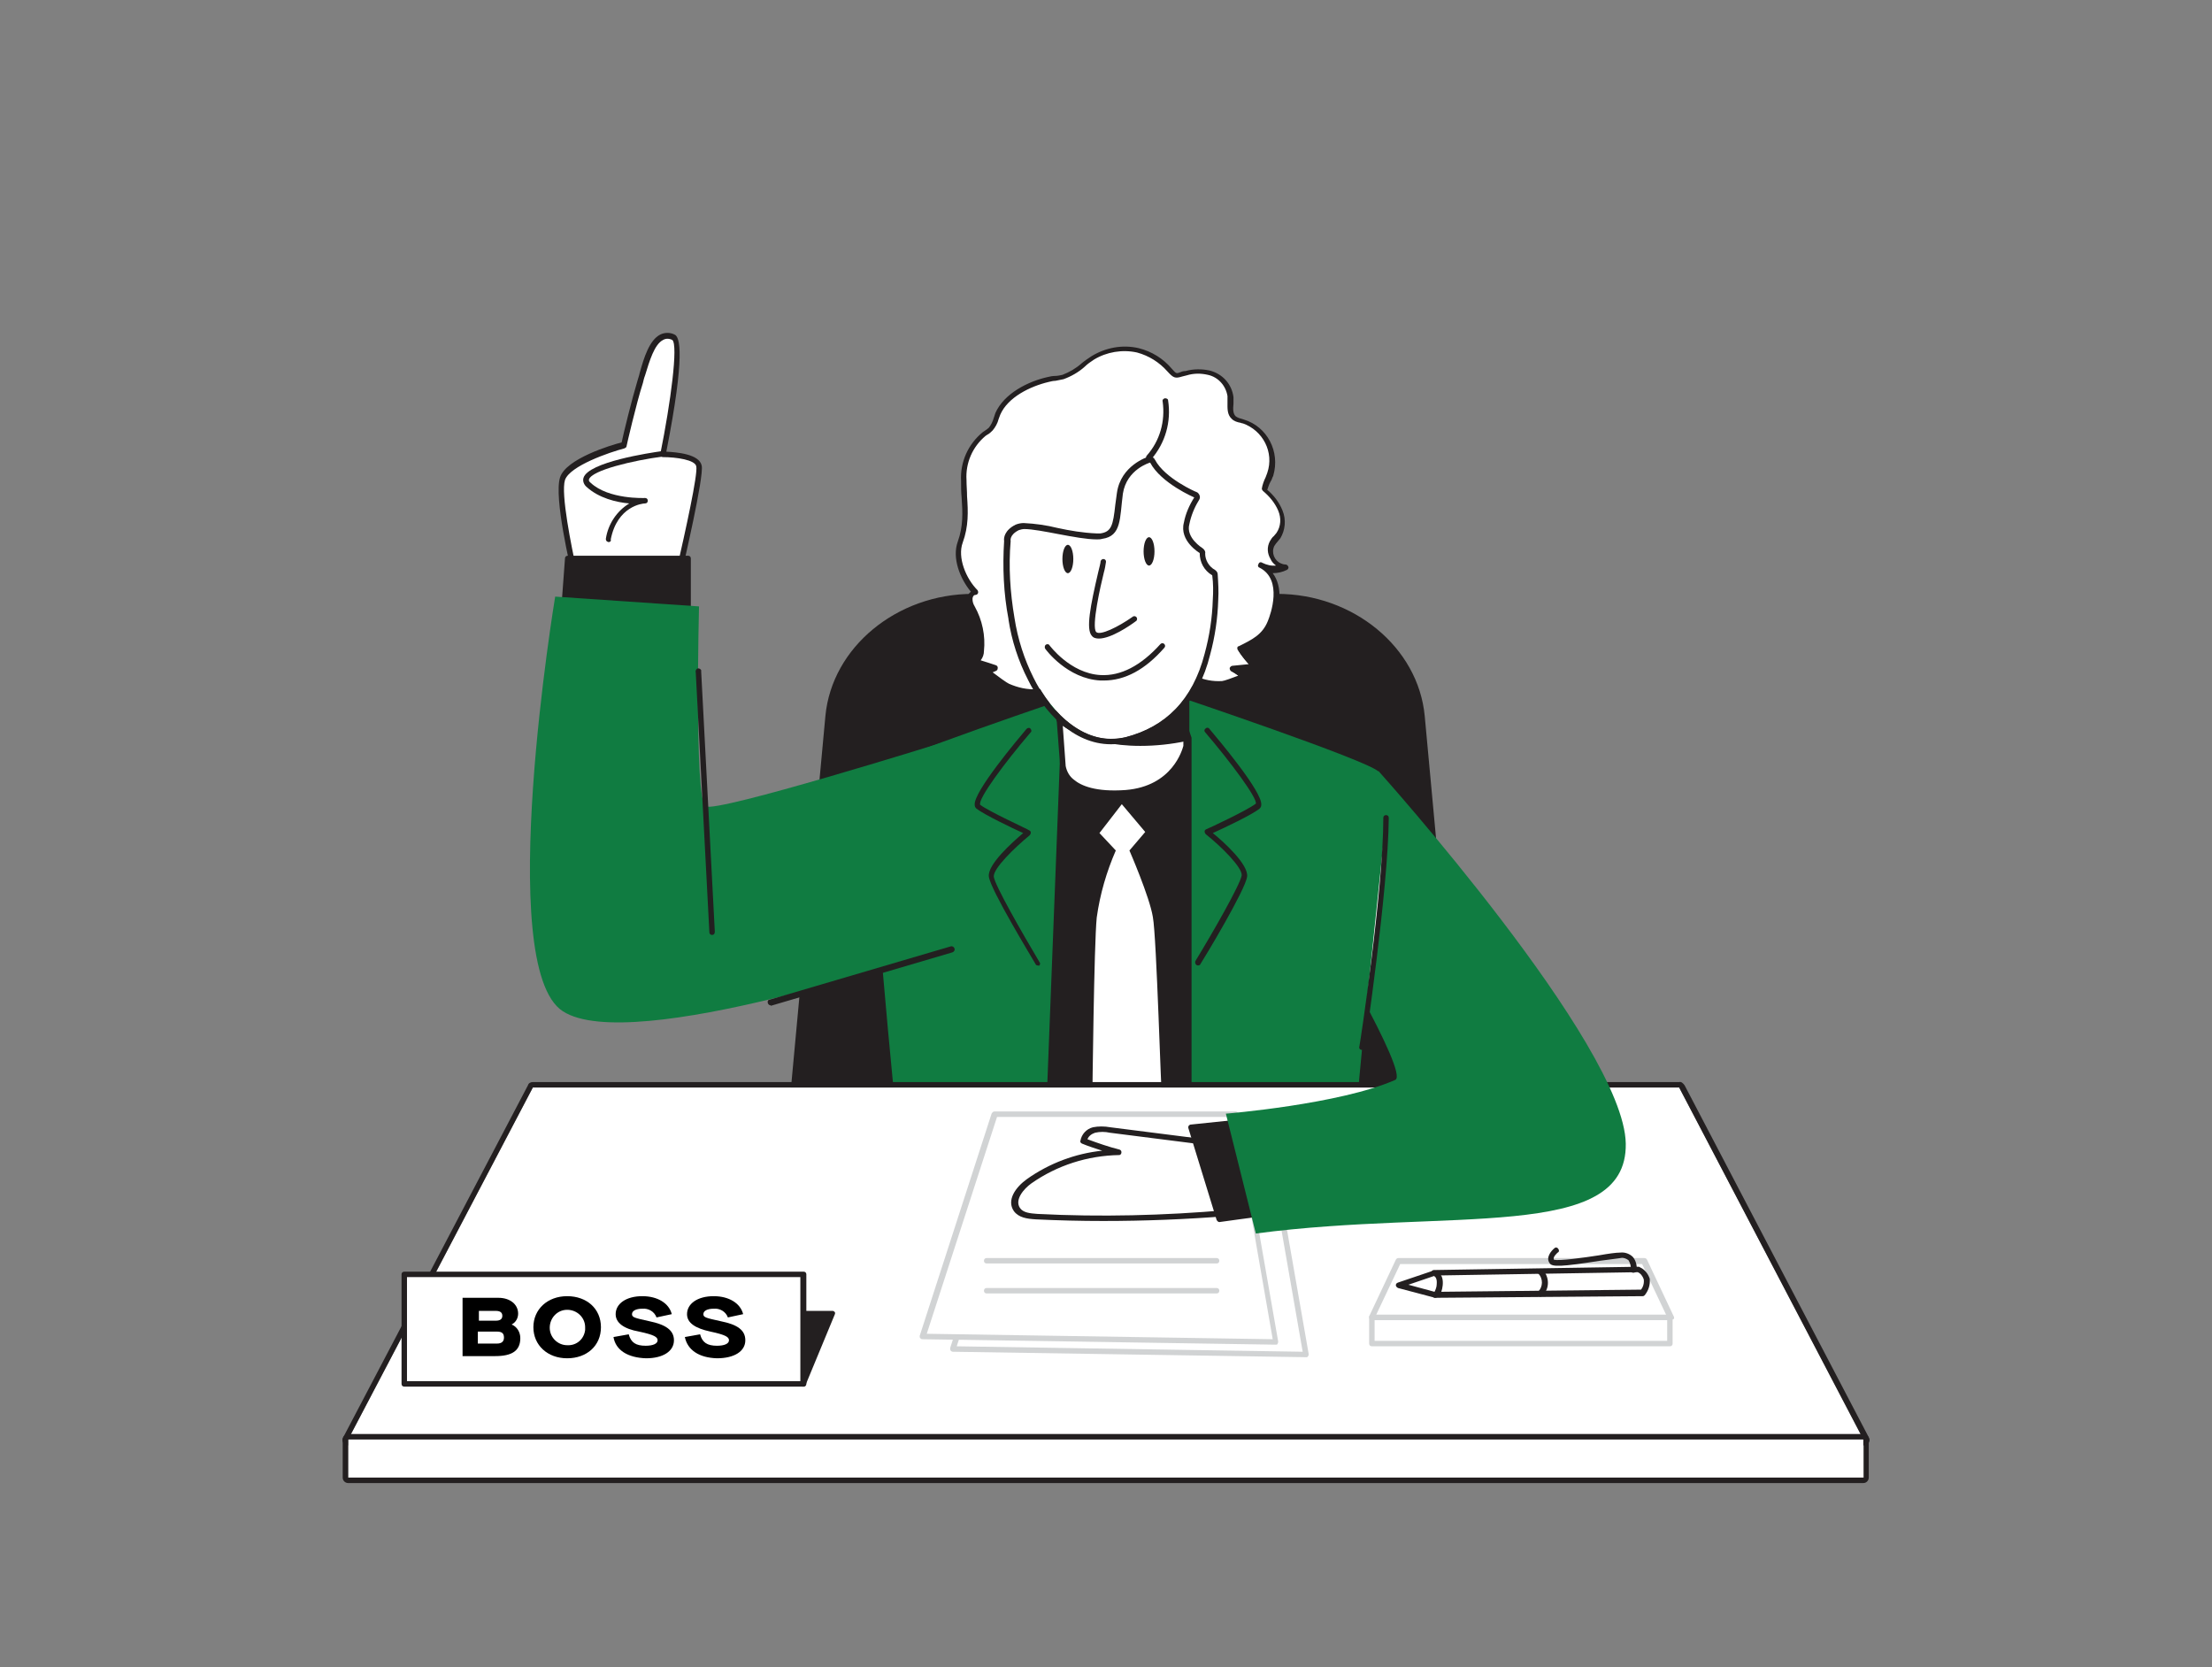 <?xml version="1.0" encoding="UTF-8"?> <!-- Generator: Adobe Illustrator 25.2.3, SVG Export Plug-In . SVG Version: 6.00 Build 0) --> <svg xmlns="http://www.w3.org/2000/svg" xmlns:xlink="http://www.w3.org/1999/xlink" id="Слой_1" x="0px" y="0px" viewBox="0 0 406 306" style="enable-background:new 0 0 406 306;" xml:space="preserve"><rect x="0" y="0" width="406" height="306" fill="#808080" stroke="none"/> <style type="text/css"> .st0{fill:#231F20;} .st1{fill:#FFFFFF;} .st2{fill:#107C41;} .st3{fill:#D1D3D4;} .st4{fill:none;} </style> <path class="st0" d="M178.6,109.5h55.8c13.9,0,25.4,9.5,26.6,22l7,75.6H145l7-75.6C153.2,119,164.7,109.5,178.6,109.5z"></path> <path class="st0" d="M268,207.6H145c-0.1,0-0.3-0.1-0.4-0.2c-0.1-0.1-0.1-0.2-0.1-0.4l7-75.6c1.2-12.6,13.1-22.4,27.1-22.4h55.8 c14,0,25.9,9.8,27.1,22.4l7,75.6c0,0.1,0,0.3-0.1,0.4C268.3,207.6,268.1,207.6,268,207.6z M145.5,206.6h121.9l-7-75.1 c-1.1-12.1-12.6-21.5-26.1-21.5h-55.8c-13.5,0-25,9.4-26.1,21.5L145.5,206.6z"></path> <path class="st1" d="M124.6,105c0,0,4.1-17.4,3.7-19.5c-0.3-2.2-6.6-2.2-6.6-2.2s4.2-20.6,1.9-21.5c-3.8-1.5-5,4.5-6.2,8.2 c-1.2,3.7-3,11.6-3,11.6s-10,2.6-11.2,6.2s2.2,17.2,2.2,17.2H124.6z"></path> <path class="st0" d="M124.6,105.5h-19.2c-0.2,0-0.5-0.2-0.5-0.4c-0.1-0.6-3.3-13.8-2.1-17.5c1.1-3.4,9.3-5.9,11.3-6.4 c0.3-1.5,1.9-8,2.9-11.3c0.1-0.4,0.3-0.9,0.4-1.4c0.8-2.9,1.8-6.1,3.8-7.1c0.8-0.4,1.8-0.4,2.6,0c1,0.4,2,3.7-1.5,21.5 c1.8,0.1,6.1,0.4,6.5,2.6c0.4,2.1-3.3,18-3.7,19.7C125,105.4,124.8,105.5,124.6,105.5z M105.8,104.5h18.4c1.6-7,3.9-17.4,3.6-18.9 c-0.2-1.2-3.7-1.7-6.1-1.7c-0.3,0-0.5-0.2-0.5-0.5c0,0,0-0.1,0-0.1c1.9-9.4,3.3-20,2.2-20.9c-0.6-0.3-1.2-0.3-1.7,0 c-1.6,0.8-2.5,3.9-3.3,6.5c-0.2,0.5-0.3,1-0.4,1.4c-1.2,3.7-3,11.5-3,11.6c0,0.2-0.2,0.3-0.4,0.4c-2.7,0.7-10,3.2-10.9,5.8 C102.9,90.6,104.9,100.4,105.8,104.5L105.8,104.5z"></path> <polygon class="st0" points="126.4,113.6 126.4,102.5 104.2,102.5 103.3,116 "></polygon> <path class="st0" d="M103.3,116.5c-0.1,0-0.3-0.1-0.4-0.1c-0.1-0.1-0.2-0.2-0.2-0.4l1-13.5c0-0.3,0.2-0.5,0.5-0.5h22.1 c0.3,0,0.5,0.2,0.5,0.5v11.2c0,0.3-0.2,0.5-0.4,0.5L103.3,116.5L103.3,116.5z M104.7,102.9l-0.9,12.5l22.1-2.3V103L104.7,102.9z"></path> <polygon class="st0" points="227,205.3 192.8,205.3 192.8,129.3 223.5,132.3 "></polygon> <path class="st0" d="M227,205.8h-34.2c-0.3,0-0.5-0.2-0.5-0.5v-76c0-0.3,0.3-0.5,0.5-0.5c0,0,0,0,0,0l30.7,3c0.3,0,0.4,0.2,0.5,0.5 l3.5,72.9c0,0.1,0,0.3-0.1,0.4C227.3,205.7,227.2,205.8,227,205.8z M193.3,204.8h33.2l-3.5-72l-29.7-3L193.3,204.8z"></path> <path class="st2" d="M194.7,135.4l-2.9,74.5H165c0,0-6.8-66.4-4.7-68.4c2.1-2.1,36.9-13.8,36.9-13.8L194.7,135.4z"></path> <path class="st2" d="M218.7,135.4V210h29.6c0,0,6.8-66.4,4.7-68.4c-2.1-2.1-36.9-13.8-36.9-13.8L218.7,135.4z"></path> <path class="st1" d="M201.8,152.9c0.2,0.2,3,3.2,3,3.2c-1.7,3.9-2.9,8-3.5,12.3c-0.5,4.8-0.8,32.8-0.8,32.8l6.2,3.8 c0,0,6.8-3.2,6.6-3.3c-0.2-0.1-1-29.7-1.7-33.4c-0.6-3.7-4.3-12.2-4.3-12.2l2.9-3.4l-4.3-5.1L201.8,152.9z"></path> <polygon class="st1" points="97.8,199.6 308.2,199.6 342.1,264.2 63.9,264.2 "></polygon> <path class="st0" d="M308.2,199.6l33.8,64.6H63.9l33.9-64.6H308.2 M308.2,198.6H97.8c-0.4,0-0.8,0.2-0.9,0.6L63,263.8 c-0.2,0.3-0.2,0.7,0,1c0.2,0.3,0.5,0.5,0.9,0.5h278.2c0.4,0,0.7-0.2,0.9-0.5c0.2-0.3,0.2-0.7,0-1l-33.8-64.6 C308.9,198.8,308.6,198.5,308.2,198.6L308.2,198.6z"></path> <polygon class="st1" points="239.7,248.6 174.9,247.6 188.1,206.9 232.4,206.9 "></polygon> <path class="st3" d="M239.7,249.1L239.7,249.1l-64.8-1c-0.2,0-0.3-0.1-0.4-0.2c-0.1-0.1-0.1-0.3-0.1-0.5l13.2-40.8 c0.1-0.2,0.3-0.3,0.5-0.3h44.3c0.2,0,0.5,0.2,0.5,0.4l7.3,41.8c0,0.1,0,0.3-0.1,0.4C240,249.1,239.9,249.1,239.7,249.1z M175.6,247.1l63.5,1l-7.1-40.7h-43.5L175.6,247.1z"></path> <polygon class="st1" points="234.1,246.3 169.4,245.3 182.5,204.5 226.8,204.5 "></polygon> <path class="st3" d="M234.1,246.8L234.1,246.8l-64.8-1c-0.2,0-0.3-0.1-0.4-0.2c-0.1-0.1-0.1-0.3-0.1-0.4l13.2-40.8 c0.1-0.2,0.3-0.4,0.5-0.4h44.3c0.2,0,0.5,0.2,0.5,0.4l7.3,41.8c0,0.1,0,0.3-0.1,0.4C234.5,246.8,234.3,246.8,234.1,246.8z M170.1,244.8l63.5,1l-7.1-40.8h-43.5L170.1,244.8z"></path> <path class="st1" d="M217.7,119.1v17.8c0,0-1.6,7.7-11,8.5c-11.2,0.9-11.6-4.8-11.6-4.8l-0.4-5.2L194,126 C197.9,128.6,217.7,119.1,217.7,119.1z"></path> <path class="st0" d="M204.3,146.1c-3.6,0-6.2-0.8-7.9-2.2c-1-0.8-1.6-1.9-1.8-3.1l-1.1-14.6c0-0.2,0.1-0.4,0.3-0.5 c0.2-0.1,0.4-0.1,0.6,0c3,2,17.7-4.3,23.2-7c0.2-0.1,0.4-0.1,0.5,0c0.2,0.1,0.2,0.3,0.2,0.4v17.8c0,0,0,0.1,0,0.1 c0,0-1.8,8.1-11.5,8.9C205.8,146.1,205,146.1,204.3,146.1z M194.6,126.8l1,13.8c0.2,1,0.7,1.9,1.5,2.5c1.3,1.1,4,2.3,9.5,1.9 c8.6-0.7,10.4-7.4,10.6-8.1V120C213.4,121.7,199.4,128.1,194.6,126.8L194.6,126.8z"></path> <path class="st0" d="M217.7,119.1v16.4c-15.9,3.2-23.2-3.4-23.2-3.4l-0.5-6.1C197.9,128.6,217.7,119.1,217.7,119.1z"></path> <path class="st0" d="M209.3,136.9c-10.2,0-15-4.2-15.2-4.4c-0.1-0.1-0.2-0.2-0.2-0.3l-0.5-6.1c0-0.2,0.1-0.4,0.3-0.5 c0.2-0.1,0.4-0.1,0.6,0c3,2,17.7-4.3,23.2-7c0.2-0.1,0.4-0.1,0.5,0c0.2,0.1,0.2,0.3,0.2,0.4v16.5c0,0.3-0.2,0.5-0.4,0.5 C215,136.6,212.1,136.9,209.3,136.9z M194.9,131.9c1.1,0.9,8.3,5.9,22.2,3.2V120c-3.8,1.8-17.7,8.1-22.6,6.9L194.9,131.9z"></path> <path class="st1" d="M221.8,68.3c2.1,0.5,3.7,2.3,4,4.4c0.1,1.3-0.4,2.9,0.5,3.8c0.5,0.4,1.1,0.6,1.7,0.7c4,1.3,6.3,5.6,5,9.6 c0,0.1,0,0.1-0.1,0.2c-0.5,0.9-0.8,1.8-1,2.8c1.3,1,2.2,2.3,2.9,3.8c0.6,1.5,0.5,3.2-0.4,4.6c-0.4,0.5-0.8,0.9-1.1,1.5 c-0.7,1.5-0.1,3.3,1.4,4c0.3,0.1,0.7,0.2,1,0.3c-1.4,0.7-3.1,0.7-4.5,0c3.9,2,3,7.3,1.7,10.5c-1,2.7-3.2,3.7-5.6,4.9 c0.7,1.2,1.6,2.2,2.6,3.2c-1.3,0.3-2.6,0.4-4,0.5c0.7,0.4,1.4,0.9,2,1.4c-1.3,0.5-2.6,1-3.9,1.4c-1.7,0.1-3.4-0.2-5-0.9 c-3.7-1.5-3.8-2.9-5.7-6.3c-1.5-2.7-5.1-3.5-8.1-3.1c-2.3,0.2-4.7,1.1-5.8,3.1c-0.8,1.4-0.8,3-1.7,4.4c-1.8,2.4-4.6,3.9-7.6,4.2 c-1.8,0.1-3.6-0.3-5.3-1.1c-1.3-0.8-2.5-1.7-3.6-2.7l1.3-0.7c-1.4-0.5-2.9-1-4.4-1.3c0.5,0.2,1,0,1.3-0.4c0.3-0.4,0.4-0.9,0.5-1.4 c0.2-2.7-0.3-5.5-1.7-7.9c-0.3-0.5-0.4-1.1-0.4-1.6c0-0.6,0.4-1.1,1-1.2c-2.1-2.1-3.9-6.2-2.8-9.2c1.5-4,0.7-7.2,0.6-11.3 c0-3.2,1.1-6.6,3.7-8.6c0.4-0.3,0.8-0.6,1.2-0.9c0.6-0.9,1.1-1.8,1.3-2.9c1.5-3.4,5.8-5.5,9.2-6.3c0.9-0.2,1.8-0.2,2.7-0.5 c2.1-0.6,3.7-2.3,5.5-3.5c2.5-1.6,5.5-2.1,8.3-1.4c2.3,0.6,4.3,1.9,5.9,3.7c1.3,1.4,1.2,1,3,0.5C219.1,68,220.5,67.9,221.8,68.3z"></path> <path class="st0" d="M189.7,127.6c-1.7,0-3.5-0.4-5-1.2c0,0-3.9-2.5-3.9-3.2c0-0.2,0.1-0.4,0.3-0.5l0.3-0.1 c-0.9-0.3-1.9-0.6-2.8-0.8c-0.2,0-0.3-0.1-0.5-0.1c-0.2-0.1-0.4-0.4-0.3-0.6c0.1-0.3,0.3-0.4,0.6-0.3l0.3,0.1c0.2,0,0.4-0.1,0.5-0.3 c0.2-0.3,0.4-0.7,0.4-1.2c0.2-2.6-0.3-5.3-1.6-7.6c-0.3-0.6-0.5-1.2-0.5-1.9c0-0.5,0.3-1,0.7-1.3c-2-2.4-3.5-6.2-2.4-9.2 c1-2.8,0.9-5.3,0.7-8.1c-0.1-1-0.1-2-0.1-3c-0.2-3.5,1.3-6.8,4-9l0.3-0.2c0.3-0.2,0.6-0.4,0.8-0.6c0.4-0.5,0.7-1.1,0.9-1.8 c0.1-0.3,0.2-0.6,0.3-0.9c1.6-3.6,6-5.8,9.6-6.6c0.4-0.1,0.9-0.2,1.3-0.2c0.5,0,0.9-0.1,1.4-0.2c1.3-0.5,2.5-1.2,3.5-2.1 c0.6-0.5,1.2-0.9,1.8-1.3c2.6-1.6,5.7-2.2,8.7-1.5c2.4,0.6,4.5,1.9,6.1,3.8c0.8,0.9,0.8,0.9,1.6,0.6c0.2-0.1,0.5-0.2,0.9-0.2 c1.4-0.4,3-0.4,4.4-0.1l0,0c2.4,0.6,4.1,2.5,4.4,4.9c0,0.4,0,0.8,0,1.2c-0.1,1-0.1,1.8,0.4,2.3c0.4,0.3,0.8,0.4,1.2,0.5l0.3,0.1 c4.3,1.3,6.7,5.9,5.4,10.3c0,0.1,0,0.1-0.1,0.2c-0.1,0.3-0.2,0.6-0.4,0.9c-0.3,0.5-0.4,1-0.6,1.5c1.2,1,2.2,2.3,2.8,3.8 c0.7,1.7,0.5,3.6-0.4,5.1c-0.2,0.2-0.3,0.4-0.5,0.6c-0.2,0.2-0.4,0.5-0.6,0.8c-0.6,1.2,0,2.7,1.2,3.2c0.2,0.1,0.5,0.2,0.8,0.2 c0.3,0,0.5,0.2,0.6,0.5c0,0.2-0.1,0.4-0.3,0.5c-0.8,0.4-1.7,0.6-2.6,0.6c1.9,2.5,1.4,6.4,0.1,9.6c-1,2.7-3.1,3.8-5.3,4.9 c0.6,0.9,1.4,1.8,2.2,2.6c0.1,0.1,0.2,0.3,0.1,0.5c-0.1,0.2-0.2,0.3-0.4,0.4c-0.8,0.2-1.6,0.3-2.5,0.4c0.3,0.2,0.5,0.4,0.8,0.6 c0.2,0.1,0.2,0.4,0.2,0.6c-0.2,0.6-4.4,1.7-4.4,1.7c-1.8,0.1-3.6-0.2-5.3-1c-3.2-1.3-3.9-2.6-5.1-4.9c-0.2-0.5-0.5-1-0.9-1.6 c-1.5-2.6-5.1-3.2-7.6-2.9c-1.5,0.2-4.3,0.8-5.4,2.9c-0.3,0.6-0.6,1.3-0.7,2c-0.2,0.9-0.5,1.7-1,2.4c-1.9,2.6-4.9,4.2-8,4.5 L189.7,127.6z M182.2,123.4c0.9,0.7,2.7,2,3,2.1c1.6,0.7,3.3,1.1,5.1,1c2.4-0.1,5.8-1.8,7.2-4c0.4-0.7,0.7-1.4,0.8-2.2 c0.2-0.8,0.5-1.5,0.8-2.2c1.4-2.5,4.5-3.2,6.2-3.4c3-0.3,6.9,0.4,8.7,3.4c0.3,0.6,0.6,1.1,0.9,1.6c1.2,2.2,1.7,3.2,4.6,4.4 c1.5,0.7,3.1,1,4.8,0.9c0.3,0,2-0.6,3-1c-0.4-0.3-0.9-0.6-1.3-0.8c-0.2-0.1-0.3-0.3-0.3-0.6c0.1-0.2,0.3-0.4,0.5-0.4 c1-0.1,2-0.2,3-0.3c-0.7-0.8-1.4-1.7-2-2.6c-0.1-0.1-0.1-0.3-0.1-0.4c0-0.1,0.1-0.3,0.3-0.3c2.4-1.2,4.3-2.1,5.3-4.6 c0.5-1.2,2.8-7.6-1.5-9.8l0,0c-0.3-0.1-0.4-0.4-0.2-0.7c0,0,0,0,0,0c0.1-0.3,0.4-0.4,0.7-0.2c0,0,0,0,0,0c0.8,0.4,1.7,0.6,2.5,0.5 c-0.4-0.3-0.8-0.7-1-1.2c-0.6-1-0.7-2.2-0.1-3.3c0.2-0.3,0.4-0.7,0.7-0.9c0.2-0.2,0.3-0.4,0.5-0.6c0.8-1.2,0.9-2.7,0.3-4.1 c-0.6-1.4-1.6-2.6-2.8-3.6c-0.1-0.1-0.2-0.3-0.2-0.4c0.1-0.7,0.4-1.5,0.7-2.1c0.1-0.3,0.2-0.5,0.3-0.8c1.3-3.8-0.8-7.8-4.5-9.1 c0,0-0.1,0-0.1,0l-0.3-0.1c-0.6-0.1-1.2-0.3-1.6-0.7c-0.9-0.8-0.8-2-0.8-3.1c0-0.4,0-0.7,0-1.1c-0.3-1.9-1.7-3.5-3.6-3.9l0,0 c-1.3-0.3-2.6-0.3-3.9,0.1l-0.8,0.2c-1.3,0.4-1.6,0.3-2.7-0.9c-1.5-1.7-3.4-2.9-5.6-3.5c-2.7-0.6-5.6-0.1-7.9,1.3 c-0.6,0.4-1.2,0.8-1.7,1.3c-1.1,1-2.5,1.8-3.9,2.3c-0.5,0.1-1,0.2-1.5,0.3c-0.4,0-0.8,0.1-1.2,0.2c-3.4,0.8-7.5,2.8-8.9,6 c-0.1,0.3-0.2,0.5-0.3,0.8c-0.2,0.8-0.6,1.5-1.1,2.1c-0.3,0.3-0.6,0.6-1,0.8l-0.3,0.2c-2.4,2-3.7,5-3.5,8.1c0,1,0.1,2,0.1,3 c0.2,2.8,0.3,5.5-0.8,8.5c-1,2.7,0.6,6.6,2.7,8.7c0.1,0.1,0.2,0.4,0.1,0.6c-0.1,0.2-0.3,0.3-0.5,0.3c-0.3,0-0.5,0.4-0.5,0.7 c0,0.5,0.1,0.9,0.4,1.4c1.4,2.5,2,5.4,1.7,8.2c0,0.6-0.2,1.2-0.6,1.7c1,0.3,1.9,0.6,2.8,0.9c0.3,0.1,0.4,0.4,0.3,0.7 c0,0.1-0.1,0.2-0.2,0.3L182.2,123.4z"></path> <path class="st1" d="M222.7,110.1c-0.1,3.3-0.6,6.6-1.5,9.9c-2.2,8.5-7.2,13.4-14.5,15.3c-7.3,1.9-13.7-4.3-16.9-10.9 c-1.7-3.4-2.9-7.2-3.5-11l0,0c-0.8-4.7-1.1-9.4-0.7-14.1c0,0-0.3-1.1,1.5-2c1.8-1,11.8,2.3,15.3,1.7c3.6-0.5,3.2-3.8,3.8-8.3 c0.6-4.5,5-5.8,5-5.8c2,3.8,8.1,6.4,8.1,6.4c-0.9,1.4-1.6,3-1.9,4.6c-0.9,3.4,2.9,5.6,2.9,5.6c0,1.7,0.8,3.2,2.3,4.1 C222.7,107,222.8,108.5,222.7,110.1z"></path> <path class="st0" d="M211.1,84.9c2,3.8,8.1,6.4,8.1,6.4c-0.9,1.4-1.6,3-1.9,4.6c-0.9,3.4,2.9,5.6,2.9,5.6c0,1.7,0.8,3.2,2.3,4.1 c0.2,1.5,0.2,3,0.1,4.5c-0.1,3.3-0.6,6.6-1.5,9.9c-2.2,8.5-7.2,13.4-14.5,15.3c-0.9,0.2-1.8,0.3-2.7,0.3c-6.2,0-11.4-5.5-14.2-11.2 c-1.7-3.4-2.9-7.1-3.5-11l0,0c-0.8-4.7-1.1-9.4-0.7-14.1c0,0-0.3-1.1,1.5-2c0.3-0.1,0.7-0.2,1-0.2c2.9,0,9.7,1.9,13.3,1.9 c0.3,0,0.7,0,1-0.1c3.6-0.5,3.2-3.8,3.8-8.3C206.8,86.1,211.1,84.9,211.1,84.9 M211.1,83.8c-0.1,0-0.2,0-0.3,0 c-0.2,0.1-5.1,1.6-5.8,6.7c-0.1,0.8-0.2,1.5-0.3,2.2c-0.4,3.7-0.7,4.9-2.7,5.2c-0.3,0-0.5,0-0.8,0c-2.4-0.1-4.8-0.5-7.1-1 c-2-0.5-4.1-0.8-6.2-0.9c-0.5,0-1,0.1-1.5,0.3c-2,1-2.2,2.4-2.1,3c-0.3,4.8-0.1,9.6,0.8,14.3v0.1c0.6,3.9,1.8,7.6,3.6,11.1 c2.8,5.7,8.2,11.8,15.2,11.8c1,0,2-0.1,3-0.4c7.9-2,13.1-7.5,15.2-16c0.9-3.3,1.4-6.7,1.5-10.1c0.1-1.6,0-3.1-0.1-4.7 c0-0.3-0.2-0.6-0.5-0.8c-1.1-0.6-1.8-1.8-1.8-3c0.1-0.4-0.2-0.8-0.5-1c0,0-3.1-1.9-2.4-4.4c0.3-1.5,0.9-3,1.7-4.3 c0.2-0.3,0.3-0.6,0.2-0.9c-0.1-0.3-0.3-0.6-0.6-0.7c-0.1,0-5.8-2.5-7.6-5.9C211.8,84,211.5,83.8,211.1,83.8L211.1,83.8z"></path> <path class="st1" d="M213.9,73.5c0.6,3.7-0.5,7.5-3,10.4"></path> <path class="st0" d="M210.9,84.4c-0.1,0-0.3-0.1-0.4-0.1c-0.2-0.2-0.2-0.5,0-0.7c2.4-2.7,3.4-6.3,2.9-9.9c-0.1-0.3,0.1-0.5,0.4-0.6 c0,0,0,0,0,0c0.3,0,0.6,0.1,0.6,0.4c0.6,3.9-0.5,7.8-3.1,10.8C211.3,84.4,211.1,84.4,210.9,84.4z"></path> <path class="st1" d="M202.5,103.1c0,0.8-3.1,11.6-1.7,13.2c1.4,1.6,7.4-2.7,7.4-2.7"></path> <path class="st0" d="M201.7,117.2c-0.5,0-1-0.1-1.3-0.5c-1.1-1.2-0.3-5.4,1.2-11.8c0.2-0.8,0.4-1.6,0.4-1.8c0-0.3,0.3-0.5,0.5-0.5 c0.3,0,0.5,0.2,0.5,0.5c0,0,0,0,0,0c-0.1,0.7-0.2,1.3-0.4,2c-0.6,2.4-2.3,9.9-1.4,10.9c0.7,0.7,4-0.9,6.7-2.8 c0.2-0.2,0.6-0.1,0.7,0.1c0.2,0.2,0.1,0.6-0.1,0.7c0,0,0,0,0,0C207.3,114.9,203.9,117.2,201.7,117.2z"></path> <path class="st0" d="M202.6,124.9H202c-6.1-0.3-10.1-5.7-10.2-5.9c-0.1-0.3,0-0.6,0.2-0.7c0.2-0.1,0.5-0.1,0.6,0.1 c0,0,3.8,5.2,9.4,5.5c3.7,0.2,7.4-1.7,11-5.7c0.2-0.2,0.5-0.2,0.7,0c0.2,0.2,0.2,0.5,0,0.7c0,0,0,0,0,0 C210.2,122.9,206.5,124.9,202.6,124.9z"></path> <ellipse class="st0" cx="196" cy="102.6" rx="1" ry="2.6"></ellipse> <ellipse class="st0" cx="210.9" cy="101.2" rx="1" ry="2.6"></ellipse> <path class="st0" d="M190.5,177.2c-0.2,0-0.4-0.1-0.4-0.2c-0.8-1.4-8.3-13.7-8.6-16.1c-0.3-2.2,4.3-6.3,6.3-8 c-2-0.9-7.2-3.4-8.6-4.5c-0.2-0.2-0.3-0.4-0.3-0.7c-0.2-2.4,7.9-12,9.5-13.9c0.2-0.2,0.5-0.3,0.7-0.1c0.2,0.2,0.3,0.5,0.1,0.7 c0,0,0,0-0.1,0.1c-4.7,5.5-9.6,12.1-9.2,13.2c1.5,1.2,9,4.6,9,4.7c0.2,0.1,0.3,0.2,0.3,0.4c0,0.2-0.1,0.4-0.2,0.5 c-2.8,2.3-6.7,6.1-6.6,7.6c0.2,1.6,5.2,10.3,8.4,15.7c0.2,0.2,0.1,0.6-0.2,0.7C190.7,177.2,190.6,177.2,190.5,177.2L190.5,177.2z"></path> <path class="st0" d="M219.9,177.2c-0.1,0-0.2,0-0.3-0.1c-0.2-0.1-0.3-0.5-0.2-0.7c3.3-5.4,8.2-14,8.5-15.7c0.2-1.4-3.7-5.3-6.6-7.6 c-0.1-0.1-0.2-0.3-0.2-0.5c0-0.2,0.1-0.3,0.3-0.4c0.1,0,7.6-3.5,9.1-4.7c0.3-1-4.6-7.6-9.3-13.1c-0.2-0.2-0.2-0.5,0.1-0.7 c0.2-0.2,0.5-0.2,0.7,0.1c1.6,1.9,9.7,11.5,9.5,13.9c0,0.3-0.1,0.5-0.3,0.7c-1.3,1.1-6.6,3.6-8.6,4.5c2,1.6,6.6,5.8,6.3,8 c-0.3,2.4-7.7,14.7-8.6,16.1C220.3,177.1,220.1,177.2,219.9,177.2z"></path> <path class="st2" d="M172.6,136.4c0,0-41,12.8-43.1,11.6c-2.1-1.2-1.2-36.7-1.2-36.7l-26.4-1.8c0,0-11.3,67.9,1.4,76.1 c12.6,8.2,67.7-10.8,67.7-10.8L172.6,136.4z"></path> <path class="st1" d="M222.6,209.6l-18.9-2.4c-1-0.2-2-0.2-2.9,0c-1,0.2-1.7,1-1.9,2c2.1,0.8,4.2,1.5,6.4,2.1 c-5.9,0.1-11.6,1.9-16.4,5.3c-1.7,1.2-3.5,3.5-2.3,5.2c0.8,1.1,2.3,1.3,3.6,1.3c11.6,0.6,23.3,0.3,34.9-0.7"></path> <path class="st0" d="M202.5,224.1c-4.1,0-8.3-0.1-12.4-0.3c-1.6-0.1-3.1-0.3-4-1.5c-1.4-2,0.3-4.4,2.4-5.9c4.1-2.9,8.9-4.7,13.8-5.2 c-1.2-0.4-2.5-0.8-3.7-1.3c-0.2-0.1-0.4-0.3-0.3-0.5c0.2-1.2,1.1-2.2,2.3-2.5c1-0.2,2.1-0.2,3.2,0l18.9,2.4c0.3,0.1,0.4,0.4,0.3,0.7 c-0.1,0.2-0.2,0.3-0.4,0.3l-18.9-2.4c-0.9-0.2-1.8-0.2-2.7,0c-0.6,0.2-1.2,0.6-1.4,1.2c1.9,0.7,3.9,1.4,5.9,1.9 c0.3,0.1,0.4,0.4,0.3,0.7c-0.1,0.2-0.2,0.3-0.4,0.3c-5.8,0.1-11.4,1.9-16.1,5.2c-1.4,1-3.1,3-2.1,4.5c0.6,0.9,1.9,1,3.2,1.1 c11.6,0.6,23.2,0.3,34.8-0.7c0.3,0,0.5,0.2,0.6,0.5c0,0.3-0.2,0.5-0.5,0.6C217.6,223.8,210.1,224.1,202.5,224.1z"></path> <polygon class="st0" points="230.1,205.7 218.6,206.9 223.8,223.8 235.5,222.4 "></polygon> <path class="st0" d="M223.8,224.3c-0.2,0-0.4-0.2-0.5-0.4l-5.2-16.9c0-0.1,0-0.3,0.1-0.4c0.1-0.1,0.2-0.2,0.4-0.2l11.5-1.2 c0.2,0,0.5,0.1,0.5,0.3l5.3,16.6c0,0.1,0,0.3-0.1,0.4c-0.1,0.1-0.2,0.2-0.4,0.2L223.8,224.3L223.8,224.3z M219.2,207.3l4.9,15.9 l10.7-1.3l-5.1-15.6L219.2,207.3z"></path> <path class="st2" d="M253,141.5c0,0,45.1,50.2,45.4,68.4c0.3,18.2-32.5,11.8-67.9,16.5l-5.5-22c0,0,20.9-1.7,31.1-6.2 c2.6-1.2-14.2-29.4-14.2-29.4S244.6,152.4,253,141.5z"></path> <path class="st0" d="M111.7,99.5L111.7,99.5c-0.4-0.1-0.5-0.3-0.5-0.6c0,0,0,0,0,0c0.4-2.7,2-5.1,4.3-6.5c-2.4-0.2-5.6-1-7.8-3 c-0.5-0.4-0.8-1.1-0.6-1.7c0.9-2.9,12.2-4.6,14.4-4.9c0.3-0.1,0.6,0.1,0.6,0.4c0.1,0.3-0.1,0.6-0.4,0.6c0,0-0.1,0-0.1,0 c-5.3,0.7-13,2.5-13.5,4.2c0,0.1-0.1,0.3,0.3,0.6c3.3,3.1,9.9,2.8,10,2.8l0,0c0.3,0,0.5,0.2,0.5,0.5c0,0.3-0.2,0.5-0.5,0.5 c0,0,0,0,0,0l0,0c-0.5,0-5.1,0.5-6.3,6.6C112.2,99.3,112,99.5,111.7,99.5z"></path> <line class="st4" x1="141.4" y1="184" x2="174.7" y2="174.2"></line> <path class="st0" d="M141.4,184.5c-0.3,0-0.5-0.3-0.5-0.6c0-0.2,0.1-0.4,0.3-0.4l33.3-9.8c0.3-0.1,0.6,0.1,0.7,0.4 c0.1,0.3-0.1,0.6-0.4,0.7l-33.3,9.8L141.4,184.5z"></path> <path class="st1" d="M254.4,150.1c-0.1,13.5-4.4,42.1-4.4,42.1"></path> <path class="st0" d="M250,192.7L250,192.7c-0.4,0-0.6-0.3-0.5-0.6c0,0,0,0,0,0c0.1-0.3,4.4-28.7,4.4-42c0-0.3,0.2-0.5,0.5-0.5l0,0 c0.3,0,0.5,0.2,0.5,0.5c0,0,0,0,0,0c-0.1,13.4-4.4,41.9-4.4,42.2C250.5,192.5,250.2,192.7,250,192.7z"></path> <line class="st4" x1="128.1" y1="123.4" x2="130.7" y2="171.1"></line> <path class="st0" d="M130.7,171.6c-0.3,0-0.5-0.2-0.5-0.5l-2.5-47.7c-0.1-0.3,0.1-0.6,0.3-0.7c0.3-0.1,0.6,0.1,0.7,0.3 c0,0.1,0,0.2,0,0.3l2.5,47.7C131.2,171.4,131,171.6,130.7,171.6C130.7,171.6,130.7,171.6,130.7,171.6L130.7,171.6z"></path> <polygon class="st0" points="147.5,254 152.8,241.2 91.9,241.2 "></polygon> <path class="st0" d="M147.5,254.5h-0.1l-55.6-12.8c-0.3,0-0.5-0.3-0.5-0.6c0-0.3,0.3-0.5,0.6-0.5h60.9c0.2,0,0.3,0.1,0.4,0.2 c0.1,0.1,0.1,0.3,0,0.5l-5.3,12.8C147.8,254.3,147.7,254.5,147.5,254.5z M96.3,241.7l50.9,11.7l4.9-11.7H96.3z"></path> <rect x="74.2" y="233.9" class="st1" width="73.3" height="20.1"></rect> <path class="st0" d="M147.5,254.5H74.2c-0.3,0-0.5-0.2-0.5-0.5c0,0,0,0,0,0v-20.1c0-0.3,0.2-0.5,0.5-0.5h73.3c0.3,0,0.5,0.2,0.5,0.5 V254C148,254.3,147.8,254.5,147.5,254.5L147.5,254.5z M74.7,253.5h72.2v-19.1H74.7V253.5z"></path> <path d="M84.9,238.2h6.6c2.1,0,3.6,1.2,3.6,2.9c0,0.8-0.4,1.6-1.2,2l0,0c1,0.4,1.6,1.4,1.6,2.5c0,2.3-1.5,3.3-4.6,3.3h-6V238.2z M91,242.4c0.8,0,1.2-0.3,1.2-0.9c0-0.6-0.4-0.9-1.2-0.9h-3.1v1.8L91,242.4z M91.2,246.6c0.9,0,1.3-0.4,1.3-1.1 c0-0.8-0.4-1.1-1.3-1.1h-3.5v2.2H91.2z"></path> <path d="M97.9,243.6c0-3.3,2.6-5.7,6.2-5.7s6.2,2.3,6.2,5.7s-2.6,5.7-6.2,5.7S97.9,246.9,97.9,243.6z M107.4,243.6 c0-1.8-1.5-3.2-3.3-3.2c-1.8,0-3.2,1.5-3.2,3.3c0,1.8,1.5,3.2,3.2,3.2c1.7,0.1,3.1-1.1,3.3-2.8C107.4,243.9,107.4,243.7,107.4,243.6 z"></path> <path d="M112.6,245.4l2.8-0.5c0.4,1.5,1.3,2.1,3.1,2.1c1.4,0,2.2-0.4,2.2-1c0-0.6-0.6-1-3.4-1.6c-2.8-0.5-4.3-1.6-4.3-3.2 c0-1.9,1.9-3.3,4.9-3.3c2.8,0,4.9,1.3,5.4,3.3l-2.8,0.6c-0.4-1.1-1.5-1.7-2.6-1.6c-1.2,0-1.9,0.4-1.9,1s0.5,0.7,3.2,1.3 c2.9,0.6,4.5,1.6,4.5,3.5c0,2-2,3.3-5.1,3.3C115.2,249.2,113,247.8,112.6,245.4z"></path> <path d="M125.7,245.4l2.8-0.5c0.4,1.5,1.3,2.1,3.1,2.1c1.4,0,2.2-0.4,2.2-1c0-0.6-0.6-1-3.4-1.6s-4.3-1.6-4.3-3.2 c0-1.9,1.9-3.3,4.9-3.3c2.8,0,4.9,1.3,5.4,3.3l-2.8,0.6c-0.4-1.1-1.5-1.7-2.6-1.6c-1.2,0-1.9,0.4-1.9,1s0.5,0.7,3.2,1.3 c3,0.6,4.5,1.6,4.5,3.5c0,2-2,3.3-5.2,3.3C128.3,249.2,126.2,247.8,125.7,245.4z"></path> <path class="st3" d="M223.3,237.4h-42.2c-0.3,0-0.5-0.2-0.5-0.5c0-0.3,0.2-0.5,0.5-0.5h42.2c0.3,0,0.5,0.2,0.5,0.5 C223.8,237.2,223.6,237.4,223.3,237.4z"></path> <path class="st3" d="M223.3,231.9h-42.2c-0.3,0-0.5-0.2-0.5-0.5c0-0.3,0.2-0.5,0.5-0.5h42.2c0.3,0,0.5,0.2,0.5,0.5 C223.8,231.7,223.6,231.9,223.3,231.9z"></path> <polygon class="st1" points="306.5,241.8 251.8,241.8 256.6,231.4 301.7,231.4 "></polygon> <path class="st3" d="M306.5,242.3h-54.7c-0.3,0-0.5-0.2-0.5-0.5c0-0.1,0-0.2,0-0.2l4.9-10.4c0.1-0.2,0.3-0.3,0.5-0.3h45.1 c0.2,0,0.4,0.1,0.5,0.3l4.9,10.4c0.1,0.2,0.1,0.3,0,0.5C306.9,242.2,306.7,242.3,306.5,242.3z M252.6,241.3h53.2l-4.4-9.3h-44.4 L252.6,241.3z"></path> <rect x="251.8" y="241.8" class="st1" width="54.8" height="4.8"></rect> <path class="st3" d="M306.5,247.1h-54.7c-0.3,0-0.5-0.2-0.5-0.5v-4.8c0-0.3,0.2-0.5,0.5-0.5h54.7c0.3,0,0.5,0.2,0.5,0.5v4.8 C307,246.9,306.8,247.1,306.5,247.1z M252.3,246.1H306v-3.8h-53.7V246.1z"></path> <path class="st1" d="M300.7,233l-37.6,0.7l0.2,4l38.1-0.4C301.5,237.2,303.7,234.6,300.7,233z"></path> <path class="st0" d="M263.4,238.2c-0.3,0-0.5-0.2-0.5-0.5l-0.2-4c0-0.1,0-0.3,0.1-0.4c0.1-0.1,0.2-0.2,0.4-0.2l37.5-0.6 c0.1,0,0.2,0,0.3,0.1c0.9,0.4,1.5,1.2,1.8,2.1c0.1,1.1-0.2,2.1-0.9,3c-0.1,0.1-0.2,0.2-0.4,0.2L263.4,238.2L263.4,238.2z M263.8,234.1l0.1,3l37.3-0.4c0.4-0.5,0.6-1.2,0.5-1.9c-0.2-0.6-0.6-1.1-1.1-1.3L263.8,234.1z"></path> <path class="st1" d="M263.2,233.7l-6.5,2.2l6.7,1.8c0,0,0.6,0.1,0.8-1.9C264.4,233.8,263.2,233.7,263.2,233.7z"></path> <path class="st0" d="M263.4,238.2L263.4,238.2l-6.8-1.8c-0.2-0.1-0.4-0.3-0.4-0.5c0-0.2,0.1-0.4,0.4-0.5l6.5-2.2c0.1,0,0.1,0,0.2,0 c0.6,0.1,1.7,0.7,1.5,2.7C264.6,237.8,263.8,238.2,263.4,238.2z M258.5,235.8l4.8,1.3c0.2-0.4,0.4-0.9,0.4-1.4 c0.1-1.1-0.3-1.4-0.5-1.5L258.5,235.8z"></path> <path class="st1" d="M282.7,233.3c1.1,1.1,1.1,3,0,4.1"></path> <path class="st0" d="M282.7,238c-0.1,0-0.3-0.1-0.4-0.2c-0.2-0.2-0.2-0.5,0-0.7c0,0,0,0,0,0c0.9-0.9,1-2.4,0-3.4c0,0,0,0,0,0 c-0.2-0.2-0.1-0.6,0.1-0.7c0.2-0.1,0.5-0.1,0.7,0c1.3,1.3,1.4,3.5,0,4.8c0,0,0,0,0,0C283,237.9,282.9,238,282.7,238z"></path> <path class="st0" d="M299.8,233.6L299.8,233.6c-0.4,0-0.6-0.3-0.5-0.6c0,0,0,0,0,0c0.1-0.6-0.1-1.2-0.4-1.7 c-0.4-0.3-0.9-0.5-1.4-0.4c-0.7,0.1-2.2,0.3-3.8,0.5c-7.1,1.1-8.9,1.2-9.3,0.4c-0.7-1,0.3-2.2,0.9-2.7c0.2-0.2,0.5-0.2,0.7,0.1 c0,0,0,0,0,0c0.2,0.2,0.2,0.6-0.1,0.7c-0.2,0.2-0.9,0.8-0.7,1.3c0.9,0.3,5.7-0.4,8.3-0.8c1.7-0.3,3.1-0.5,3.9-0.5 c0.8-0.1,1.7,0.2,2.3,0.8c0.6,0.7,0.8,1.7,0.7,2.6C300.3,233.4,300.1,233.6,299.8,233.6z"></path> <rect x="63.9" y="264.2" class="st1" width="278.1" height="7"></rect> <path class="st0" d="M342.1,264.2v7H63.9v-7H342.1 M342.1,263.2H63.9c-0.6,0-1,0.5-1,1v7c0,0.6,0.5,1,1,1h278.1c0.6,0,1-0.5,1-1v-7 C343.1,263.7,342.6,263.2,342.1,263.2z"></path> </svg> 